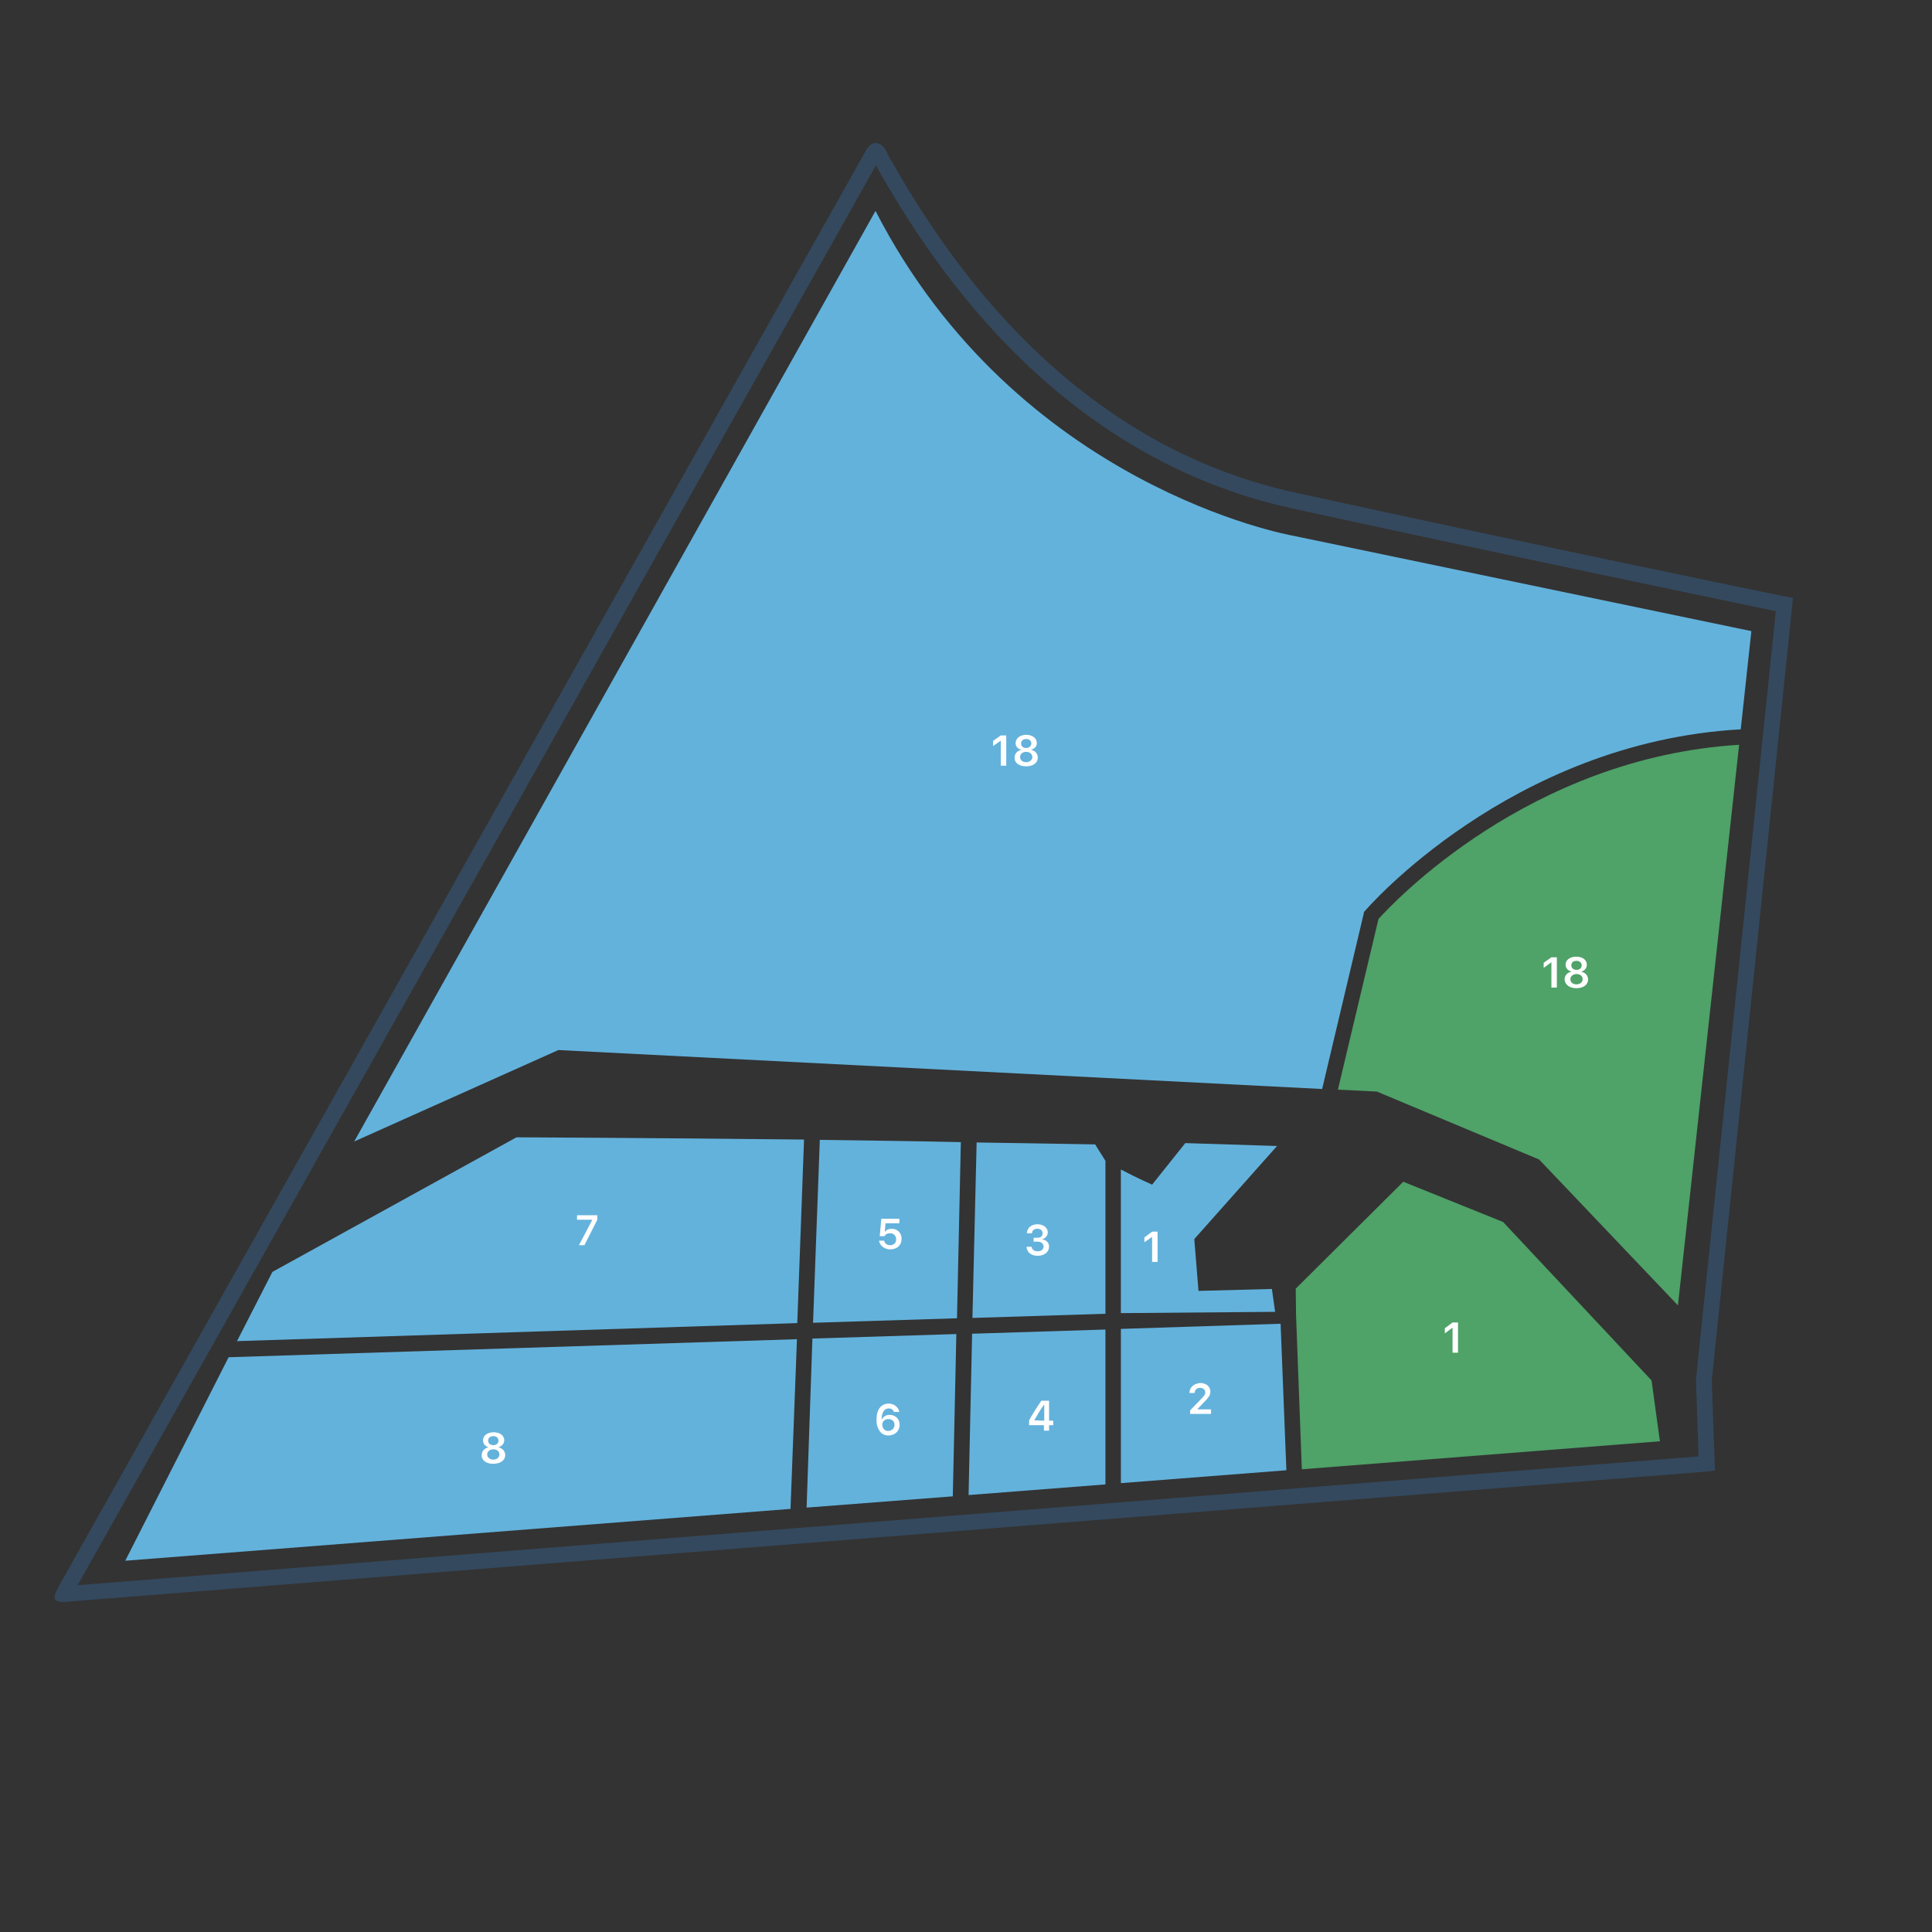<?xml version="1.0" encoding="utf-8"?>
<!-- Generator: Adobe Illustrator 19.1.0, SVG Export Plug-In . SVG Version: 6.00 Build 0)  -->
<svg version="1.1" id="Слой_1" xmlns="http://www.w3.org/2000/svg" xmlns:xlink="http://www.w3.org/1999/xlink" x="0px" y="0px"
	 viewBox="0 0 600 600" style="enable-background:new 0 0 600 600;" xml:space="preserve">
<rect x="0" y="0" width="600" height="600" fill="#333333" stroke="none"/>
<style type="text/css">
	.st0{fill-rule:evenodd;clip-rule:evenodd;fill:#4FA268;}
	.st1{fill-rule:evenodd;clip-rule:evenodd;fill:#63B2DC;}
	.st2{fill-rule:evenodd;clip-rule:evenodd;fill:#FEFEFE;}
	.st3{fill:#34495E;}
</style>
<g>
	<polygon class="st0" points="404.3,456.3 515.5,447.6 512.9,428.7 466.8,379.5 435.8,367 402.4,400.2 402.5,408.5 	"/>
	<path class="st0" d="M415.5,338.4l12.1,0.6l50.4,21.1l43.1,45.3l19-174.1c-65.3,4-107.5,49.1-112,54.1L415.5,338.4z"/>
	<path class="st1" d="M110,354.5l63.4-28.4l237.2,12.1l12.9-54.4l0.1-0.6l0.4-0.4c0.1-0.2,45-52.3,116.6-56.3l3.3-30.5l-142.7-29.7
		c0,0-85.3-15.1-129.3-100.8L110,354.5z"/>
	<path class="st1" d="M249.7,353.9c-44.6-0.5-89.3-0.7-89.3-0.7L84.6,395l-11,21.5l174-5.6L249.7,353.9z"/>
	<path class="st1" d="M298.4,354.7c-13.2-0.3-28.4-0.5-43.8-0.7l-2.1,56.8l44.7-1.4L298.4,354.7z"/>
	<polygon class="st1" points="343.3,360.5 340.1,355.4 303.3,354.8 302,409.3 343.3,408 	"/>
	<path class="st1" d="M396,407.4l-1-7.1l-22.8,0.6l-1.3-16.1l25.7-28.9l-28.5-0.9l-10.3,12.9c0,0-4.8-2.1-9.7-4.7v44.6L396,407.4z"
		/>
	<polygon class="st1" points="348.1,460.6 399.5,456.6 397.7,411.1 348.1,412.7 	"/>
	<polygon class="st1" points="300.8,464.3 343.3,461 343.3,412.9 301.9,414.2 	"/>
	<polygon class="st1" points="250.5,468.2 295.9,464.7 297,414.3 252.3,415.7 	"/>
	<polygon class="st1" points="38.9,484.7 245.5,468.6 247.5,415.9 71,421.5 	"/>
	<polygon class="st2" points="357.8,391.9 359.5,391.9 359.5,382.5 357.8,382.5 355.4,384.3 355.4,385.8 357.7,384.2 357.8,384.2 	
		"/>
	<path class="st2" d="M369.4,432.6L369.4,432.6l1.6,0v0c0-0.9,0.7-1.6,1.7-1.6c0.9,0,1.6,0.6,1.6,1.4c0,0.7-0.3,1.1-1.6,2.4
		l-3.1,3.2v1.1h6.5v-1.4h-4.2v-0.1l1.9-2c1.6-1.6,2.1-2.4,2.1-3.4c0-1.6-1.3-2.7-3.2-2.7C370.7,429.7,369.4,430.9,369.4,432.6
		L369.4,432.6z"/>
	<path class="st2" d="M321,385.6h1.2c1.1,0,1.9,0.6,1.9,1.5s-0.7,1.5-1.8,1.5s-1.8-0.5-1.9-1.4h-1.6c0.1,1.7,1.4,2.8,3.5,2.8
		c2,0,3.5-1.2,3.5-2.8c0-1.3-0.8-2.1-2.1-2.3v-0.1c1-0.2,1.7-1.1,1.7-2.1c0-1.4-1.4-2.5-3.2-2.5c-1.9,0-3.2,1.1-3.3,2.8h1.6
		c0-0.9,0.7-1.4,1.7-1.4s1.6,0.6,1.6,1.4c0,0.9-0.6,1.4-1.6,1.4H321V385.6z"/>
	<path class="st2" d="M324.2,444.3h1.6v-1.7h1.3v-1.4h-1.3v-6.2h-2.4c-1.7,2.5-3,4.6-3.8,6.1v1.5h4.6V444.3z M321.2,441.1
		c1.1-1.9,2-3.5,3-4.8h0.1v4.9L321.2,441.1L321.2,441.1z"/>
	<path class="st2" d="M276.5,388c2.1,0,3.5-1.3,3.5-3.3c0-1.8-1.3-3.1-3.1-3.1c-0.9,0-1.6,0.3-2,0.9h-0.1l0.2-2.6h4.3v-1.4h-5.6
		l-0.5,5.4h1.5c0.3-0.6,0.9-0.9,1.7-0.9c1.1,0,1.9,0.7,1.9,1.9c0,1.1-0.7,1.8-1.9,1.8c-1,0-1.7-0.6-1.8-1.4h-1.6
		C273.2,386.8,274.6,388,276.5,388L276.5,388z"/>
	<path class="st2" d="M275.9,445.8c2,0,3.5-1.4,3.5-3.3c0-1.8-1.3-3.1-3.1-3.1c-1.1,0-2,0.5-2.4,1.4h-0.1c0-2.1,0.8-3.4,2.2-3.4
		c0.8,0,1.4,0.4,1.6,1.1h1.7c-0.3-1.5-1.6-2.6-3.3-2.6c-2.4,0-3.8,1.9-3.8,5c0,1.2,0.2,2.2,0.7,3
		C273.4,445.1,274.5,445.8,275.9,445.8L275.9,445.8z M275.8,444.4c-1,0-1.8-0.8-1.8-1.9c0-1.1,0.8-1.8,1.9-1.8
		c1.1,0,1.9,0.7,1.9,1.8S276.9,444.4,275.8,444.4L275.8,444.4z"/>
	<polygon class="st2" points="451.1,420.1 452.8,420.1 452.8,410.7 451.1,410.7 448.7,412.5 448.7,414.1 451,412.4 451.1,412.4 	"/>
	<polygon class="st2" points="179.8,386.7 181.5,386.7 185.5,378.8 185.5,377.4 179.2,377.4 179.2,378.8 183.9,378.8 183.9,378.9 	
		"/>
	<path class="st2" d="M153.2,454.6c2.2,0,3.7-1.1,3.7-2.7c0-1.2-0.8-2.1-2-2.4v-0.1c1-0.3,1.7-1.1,1.7-2.1c0-1.5-1.4-2.5-3.3-2.5
		c-1.9,0-3.3,1-3.3,2.5c0,1,0.6,1.8,1.6,2.1v0.1c-1.2,0.3-2,1.2-2,2.4C149.5,453.5,151,454.6,153.2,454.6L153.2,454.6z M153.2,453.3
		c-1.1,0-1.9-0.7-1.9-1.6c0-0.9,0.8-1.6,1.9-1.6c1.1,0,1.9,0.6,1.9,1.6C155.1,452.6,154.3,453.3,153.2,453.3L153.2,453.3z
		 M153.2,448.8c-1,0-1.6-0.6-1.6-1.4c0-0.9,0.7-1.4,1.6-1.4c1,0,1.6,0.6,1.6,1.4C154.8,448.3,154.1,448.8,153.2,448.8L153.2,448.8z"
		/>
	<path class="st2" d="M481.8,306.7h1.7v-9.4h-1.7l-2.4,1.7v1.6l2.3-1.7h0.1V306.7z M489.6,306.9c2.1,0,3.6-1.1,3.6-2.7
		c0-1.2-0.8-2.1-2-2.4v-0.1c1-0.3,1.6-1.1,1.6-2.1c0-1.5-1.3-2.5-3.3-2.5c-1.9,0-3.3,1-3.3,2.5c0,1,0.7,1.8,1.7,2.1v0.1
		c-1.3,0.3-2,1.2-2,2.4C486,305.8,487.4,306.9,489.6,306.9L489.6,306.9z M489.6,305.7c-1.1,0-1.9-0.6-1.9-1.6c0-0.9,0.8-1.6,1.9-1.6
		c1.1,0,1.9,0.6,1.9,1.6C491.5,305,490.7,305.7,489.6,305.7L489.6,305.7z M489.6,301.2c-1,0-1.6-0.6-1.6-1.4c0-0.9,0.6-1.4,1.6-1.4
		c1,0,1.6,0.6,1.6,1.4C491.2,300.7,490.5,301.2,489.6,301.2L489.6,301.2z"/>
	<path class="st2" d="M310.8,237.8h1.7v-9.4h-1.7l-2.4,1.7v1.6l2.3-1.6h0.1V237.8z M318.7,238c2.1,0,3.6-1.1,3.6-2.7
		c0-1.2-0.8-2.2-2-2.4v-0.1c1-0.3,1.7-1,1.7-2c0-1.5-1.3-2.6-3.3-2.6c-1.9,0-3.3,1.1-3.3,2.6c0,1,0.7,1.8,1.7,2v0.1
		c-1.3,0.3-2,1.2-2,2.4C315,236.9,316.5,238,318.7,238L318.7,238z M318.7,236.7c-1.1,0-1.9-0.6-1.9-1.6s0.8-1.6,1.9-1.6
		c1.1,0,1.9,0.7,1.9,1.6S319.8,236.7,318.7,236.7L318.7,236.7z M318.7,232.3c-1,0-1.6-0.6-1.6-1.4c0-0.8,0.6-1.4,1.6-1.4
		c1,0,1.6,0.6,1.6,1.4C320.2,231.7,319.6,232.3,318.7,232.3L318.7,232.3z"/>
	<path class="st3" d="M530.1,457L21.2,497.4c-5.5,0.4-5-1.1-2.3-5.9l250-444.7c1.4-2.5,2.9-2.8,4.6-1.9c1.1,0.6,1.6,1.7,2.2,3
		c0.2,0.4,0.4,0.8,0.6,1.1c9.3,16.5,23.5,38.8,44.1,58.8c20.5,19.9,47.4,37.7,81.9,45.2c75.9,16.6,152.1,32.3,152.4,32.3l2.1,0.4
		l-0.2,2.2l-25,240.8l0.9,25.7l0.1,2.3L530.1,457z M24.1,492.3l503.4-40l-0.8-23.5v-0.2v-0.1l24.8-238.7
		c-13-2.7-82.4-17.1-150.2-31.9c-35.6-7.8-63.2-26-84.3-46.5c-21-20.4-35.5-43.1-44.9-59.9l-0.1-0.1L24.1,492.3z"/>
</g>
</svg>
